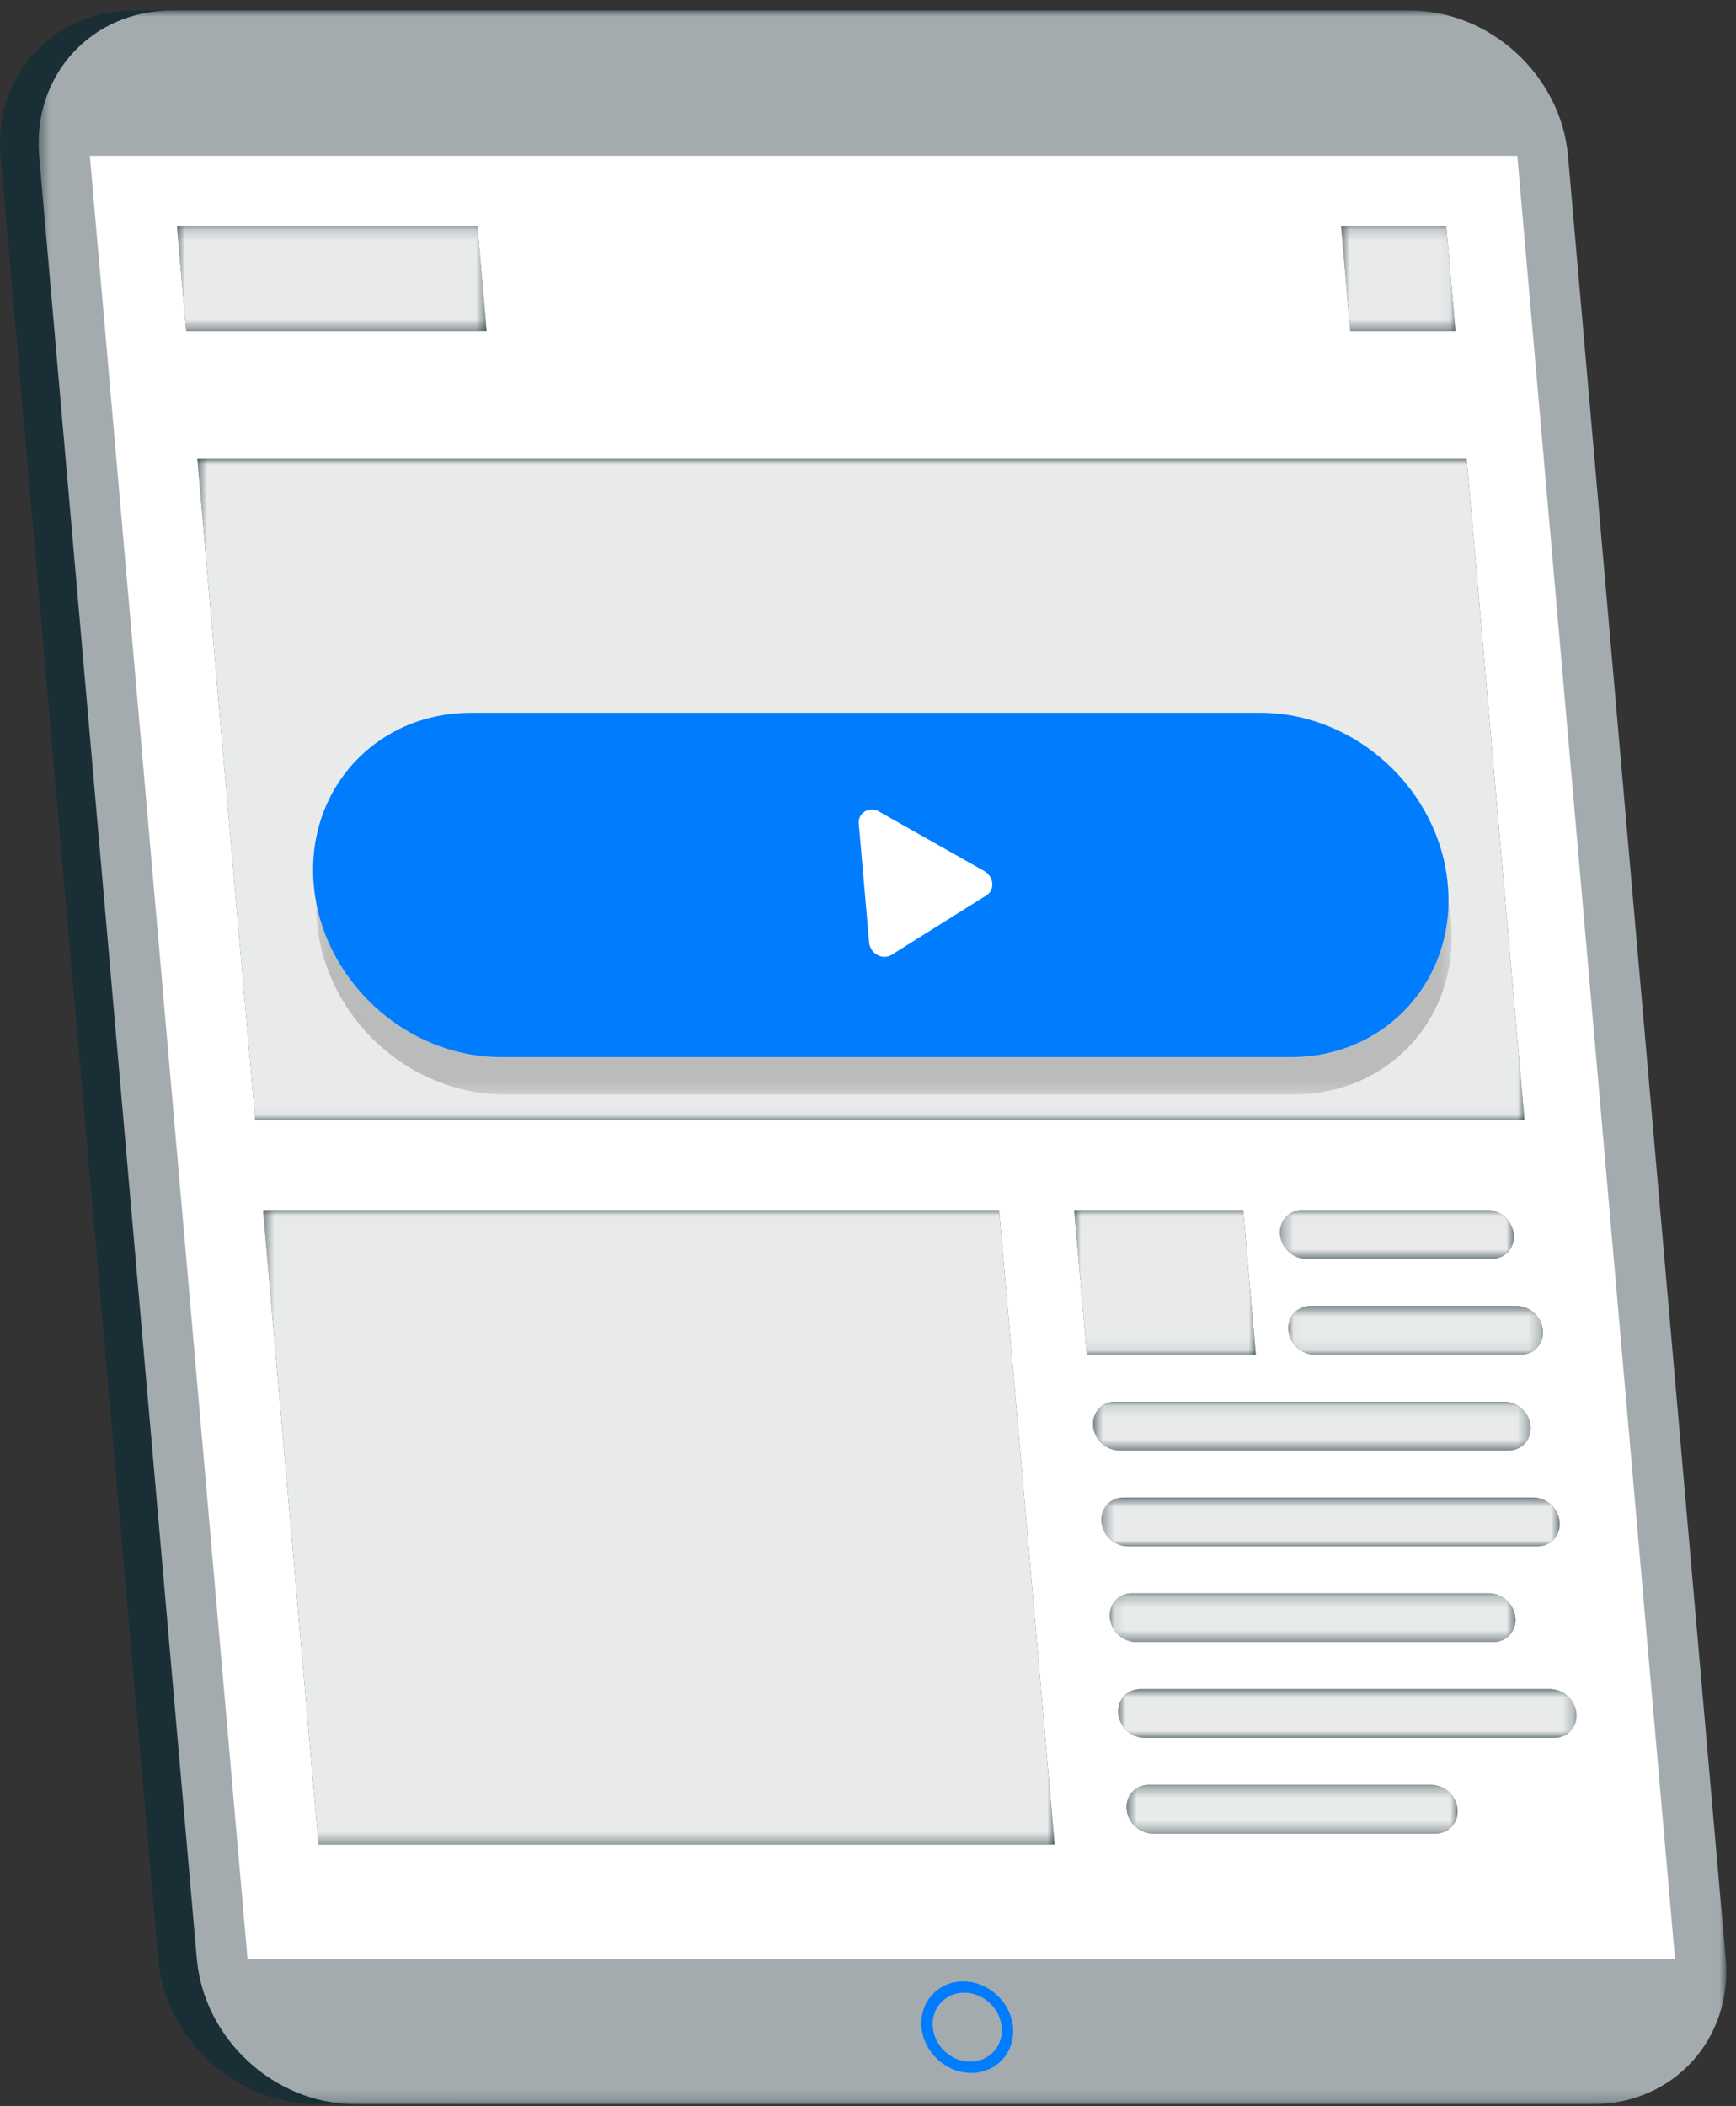 <?xml version="1.0" encoding="UTF-8"?> <svg xmlns="http://www.w3.org/2000/svg" width="155" height="188" viewBox="0 0 155 188" fill="none"><rect x="0" y="0" width="155" height="188" fill="#333333" stroke="none"/><path d="M24.504 0.94H11.888C4.724 0.94 -0.577 6.749 0.05 13.913L14.129 174.84C14.756 182.005 21.073 187.814 28.238 187.814H40.853L24.504 0.94Z" fill="#1A2E35"></path><path d="M31.682 187.813H142.242C149.405 187.813 154.706 182.005 154.079 174.841L140 13.913C139.373 6.748 133.057 0.94 125.892 0.94H15.333C8.168 0.941 2.868 6.749 3.495 13.914L17.574 174.841C18.201 182.005 24.517 187.813 31.682 187.813Z" fill="#1A2E35"></path><mask id="mask0_1941_52987" style="mask-type:luminance" maskUnits="userSpaceOnUse" x="3" y="0" width="152" height="188"><path d="M3.444 0.94H154.129V187.813H3.444V0.94Z" fill="white"></path></mask><g mask="url(#mask0_1941_52987)"><g opacity="0.6"><path d="M31.682 187.814H142.242C149.406 187.814 154.706 182.005 154.079 174.841L140 13.913C139.373 6.748 133.057 0.94 125.892 0.94H15.333C8.168 0.941 2.868 6.749 3.495 13.914L17.574 174.841C18.201 182.005 24.517 187.814 31.682 187.814Z" fill="white"></path></g></g><path d="M149.553 174.841L135.473 13.913L8.021 13.914L22.1 174.841H149.553Z" fill="white"></path><path d="M86.092 177.87C84.394 177.87 83.134 179.251 83.282 180.948C83.431 182.645 84.933 184.026 86.63 184.026C88.327 184.026 89.588 182.645 89.439 180.948C89.291 179.251 87.789 177.87 86.092 177.87ZM86.719 185.031C84.466 185.031 82.474 183.2 82.277 180.948C82.079 178.695 83.751 176.863 86.004 176.863C88.255 176.863 90.248 178.695 90.445 180.948C90.642 183.2 88.97 185.031 86.719 185.031Z" fill="#007CFF"></path><path d="M129.952 29.558H120.564L119.743 20.169H129.13L129.952 29.558Z" fill="#1A2E35"></path><path d="M43.448 29.558H16.625L15.803 20.169H42.626L43.448 29.558Z" fill="#1A2E35"></path><path d="M136.112 99.968H22.785L17.622 40.957H130.949L136.112 99.968Z" fill="#1A2E35"></path><path d="M94.16 164.645H28.443L23.488 108.015H89.205L94.16 164.645Z" fill="#1A2E35"></path><path d="M112.128 120.924H97.04L95.911 108.015H110.999L112.128 120.924Z" fill="#1A2E35"></path><path d="M133.174 112.374H116.661C115.457 112.374 114.396 111.398 114.291 110.194C114.186 108.99 115.076 108.015 116.28 108.015H132.793C133.996 108.015 135.058 108.99 135.163 110.194C135.268 111.398 134.378 112.374 133.174 112.374Z" fill="#1A2E35"></path><path d="M135.766 120.924H117.409C116.205 120.924 115.144 119.948 115.039 118.744C114.933 117.54 115.824 116.565 117.028 116.565H135.385C136.589 116.565 137.649 117.54 137.755 118.744C137.861 119.948 136.97 120.924 135.766 120.924Z" fill="#1A2E35"></path><path d="M134.67 129.473H99.968C98.764 129.473 97.703 128.498 97.597 127.294C97.492 126.09 98.383 125.114 99.586 125.114H134.289C135.493 125.114 136.553 126.09 136.658 127.294C136.764 128.498 135.874 129.473 134.67 129.473Z" fill="#1A2E35"></path><path d="M137.262 138.023H100.716C99.512 138.023 98.451 137.047 98.346 135.844C98.24 134.64 99.131 133.664 100.335 133.664H136.881C138.085 133.664 139.145 134.64 139.251 135.844C139.356 137.047 138.466 138.023 137.262 138.023Z" fill="#1A2E35"></path><path d="M133.316 146.573H101.464C100.261 146.573 99.199 145.597 99.093 144.394C98.989 143.19 99.879 142.214 101.082 142.214H132.935C134.139 142.214 135.199 143.19 135.305 144.394C135.41 145.597 134.52 146.573 133.316 146.573Z" fill="#1A2E35"></path><path d="M138.758 155.123H102.212C101.008 155.123 99.947 154.148 99.842 152.944C99.737 151.739 100.627 150.764 101.831 150.764H138.377C139.581 150.764 140.641 151.739 140.747 152.944C140.852 154.148 139.962 155.123 138.758 155.123Z" fill="#1A2E35"></path><path d="M128.148 163.672H102.96C101.756 163.672 100.695 162.698 100.59 161.493C100.485 160.289 101.375 159.314 102.578 159.314H127.767C128.971 159.314 130.031 160.289 130.137 161.493C130.242 162.698 129.352 163.672 128.148 163.672Z" fill="#1A2E35"></path><mask id="mask1_1941_52987" style="mask-type:luminance" maskUnits="userSpaceOnUse" x="119" y="20" width="11" height="10"><path d="M119.742 20.169H129.952V29.558H119.742V20.169Z" fill="white"></path></mask><g mask="url(#mask1_1941_52987)"><g opacity="0.9"><path d="M129.952 29.558H120.564L119.743 20.169H129.13L129.952 29.558Z" fill="white"></path></g></g><mask id="mask2_1941_52987" style="mask-type:luminance" maskUnits="userSpaceOnUse" x="15" y="20" width="29" height="10"><path d="M15.803 20.169H43.448V29.558H15.803V20.169Z" fill="white"></path></mask><g mask="url(#mask2_1941_52987)"><g opacity="0.9"><path d="M43.448 29.558H16.625L15.803 20.169H42.626L43.448 29.558Z" fill="white"></path></g></g><mask id="mask3_1941_52987" style="mask-type:luminance" maskUnits="userSpaceOnUse" x="17" y="40" width="120" height="60"><path d="M17.622 40.957H136.112V99.968H17.622V40.957Z" fill="white"></path></mask><g mask="url(#mask3_1941_52987)"><g opacity="0.9"><path d="M136.112 99.968H22.785L17.622 40.957H130.949L136.112 99.968Z" fill="white"></path></g></g><mask id="mask4_1941_52987" style="mask-type:luminance" maskUnits="userSpaceOnUse" x="23" y="108" width="72" height="57"><path d="M23.488 108.015H94.16V164.645H23.488V108.015Z" fill="white"></path></mask><g mask="url(#mask4_1941_52987)"><g opacity="0.9"><path d="M94.16 164.645H28.443L23.489 108.015H89.205L94.16 164.645Z" fill="white"></path></g></g><mask id="mask5_1941_52987" style="mask-type:luminance" maskUnits="userSpaceOnUse" x="95" y="108" width="18" height="13"><path d="M95.911 108.015H112.128V120.924H95.911V108.015Z" fill="white"></path></mask><g mask="url(#mask5_1941_52987)"><g opacity="0.9"><path d="M112.128 120.924H97.04L95.911 108.015H110.999L112.128 120.924Z" fill="white"></path></g></g><mask id="mask6_1941_52987" style="mask-type:luminance" maskUnits="userSpaceOnUse" x="114" y="108" width="22" height="5"><path d="M114.282 108.015H135.171V112.374H114.282V108.015Z" fill="white"></path></mask><g mask="url(#mask6_1941_52987)"><g opacity="0.9"><path d="M133.174 112.373H116.661C115.457 112.373 114.396 111.398 114.291 110.194C114.186 108.99 115.076 108.015 116.28 108.015H132.793C133.997 108.015 135.058 108.99 135.163 110.194C135.268 111.398 134.378 112.373 133.174 112.373Z" fill="white"></path></g></g><mask id="mask7_1941_52987" style="mask-type:luminance" maskUnits="userSpaceOnUse" x="115" y="116" width="23" height="5"><path d="M115.03 116.564H137.763V120.924H115.03V116.564Z" fill="white"></path></mask><g mask="url(#mask7_1941_52987)"><g opacity="0.9"><path d="M135.766 120.924H117.409C116.205 120.924 115.144 119.948 115.039 118.744C114.933 117.54 115.824 116.565 117.028 116.565H135.385C136.589 116.565 137.649 117.54 137.755 118.744C137.86 119.948 136.97 120.924 135.766 120.924Z" fill="white"></path></g></g><mask id="mask8_1941_52987" style="mask-type:luminance" maskUnits="userSpaceOnUse" x="97" y="125" width="40" height="5"><path d="M97.59 125.114H136.667V129.473H97.59V125.114Z" fill="white"></path></mask><g mask="url(#mask8_1941_52987)"><g opacity="0.9"><path d="M134.67 129.473H99.968C98.764 129.473 97.703 128.498 97.597 127.294C97.492 126.09 98.383 125.114 99.586 125.114H134.289C135.493 125.114 136.553 126.09 136.658 127.294C136.764 128.498 135.874 129.473 134.67 129.473Z" fill="white"></path></g></g><mask id="mask9_1941_52987" style="mask-type:luminance" maskUnits="userSpaceOnUse" x="98" y="133" width="42" height="6"><path d="M98.337 133.664H139.259V138.023H98.337V133.664Z" fill="white"></path></mask><g mask="url(#mask9_1941_52987)"><g opacity="0.9"><path d="M137.262 138.023H100.716C99.512 138.023 98.451 137.048 98.346 135.844C98.24 134.64 99.131 133.664 100.335 133.664H136.881C138.085 133.664 139.145 134.64 139.251 135.844C139.356 137.048 138.466 138.023 137.262 138.023Z" fill="white"></path></g></g><mask id="mask10_1941_52987" style="mask-type:luminance" maskUnits="userSpaceOnUse" x="99" y="142" width="37" height="5"><path d="M99.085 142.214H135.313V146.573H99.085V142.214Z" fill="white"></path></mask><g mask="url(#mask10_1941_52987)"><g opacity="0.9"><path d="M133.316 146.573H101.464C100.261 146.573 99.199 145.598 99.093 144.394C98.989 143.19 99.879 142.215 101.082 142.215H132.935C134.139 142.215 135.199 143.19 135.305 144.394C135.41 145.598 134.52 146.573 133.316 146.573Z" fill="white"></path></g></g><mask id="mask11_1941_52987" style="mask-type:luminance" maskUnits="userSpaceOnUse" x="99" y="150" width="42" height="6"><path d="M99.833 150.764H140.756V155.123H99.833V150.764Z" fill="white"></path></mask><g mask="url(#mask11_1941_52987)"><g opacity="0.9"><path d="M138.758 155.123H102.212C101.008 155.123 99.947 154.148 99.842 152.944C99.737 151.739 100.627 150.764 101.831 150.764H138.377C139.581 150.764 140.641 151.739 140.747 152.944C140.852 154.148 139.962 155.123 138.758 155.123Z" fill="white"></path></g></g><mask id="mask12_1941_52987" style="mask-type:luminance" maskUnits="userSpaceOnUse" x="100" y="159" width="31" height="5"><path d="M100.581 159.314H130.145V163.673H100.581V159.314Z" fill="white"></path></mask><g mask="url(#mask12_1941_52987)"><g opacity="0.9"><path d="M128.149 163.672H102.96C101.756 163.672 100.695 162.698 100.59 161.493C100.485 160.289 101.375 159.314 102.579 159.314H127.767C128.971 159.314 130.031 160.289 130.137 161.493C130.242 162.698 129.352 163.672 128.149 163.672Z" fill="white"></path></g></g><mask id="mask13_1941_52987" style="mask-type:luminance" maskUnits="userSpaceOnUse" x="28" y="66" width="102" height="32"><path d="M28.244 66.954H129.621V97.686H28.244V66.954Z" fill="white"></path></mask><g mask="url(#mask13_1941_52987)"><g opacity="0.2"><path d="M115.539 97.686H45.014C36.528 97.686 29.046 90.806 28.303 82.32C27.561 73.834 33.839 66.954 42.326 66.954H112.85C121.337 66.954 128.819 73.834 129.56 82.32C130.303 90.806 124.026 97.686 115.539 97.686Z" fill="black"></path></g></g><path d="M115.248 94.357H44.723C36.237 94.357 28.755 87.478 28.013 78.991C27.271 70.505 33.548 63.626 42.034 63.626H112.559C121.046 63.626 128.527 70.505 129.27 78.991C130.013 87.478 123.735 94.357 115.248 94.357Z" fill="#007CFF"></path><path d="M77.606 84.147L76.677 73.526C76.591 72.548 77.603 71.942 78.488 72.441L87.884 77.753C88.749 78.242 88.853 79.432 88.073 79.921L79.607 85.231C78.809 85.731 77.691 85.125 77.606 84.147Z" fill="white"></path></svg> 